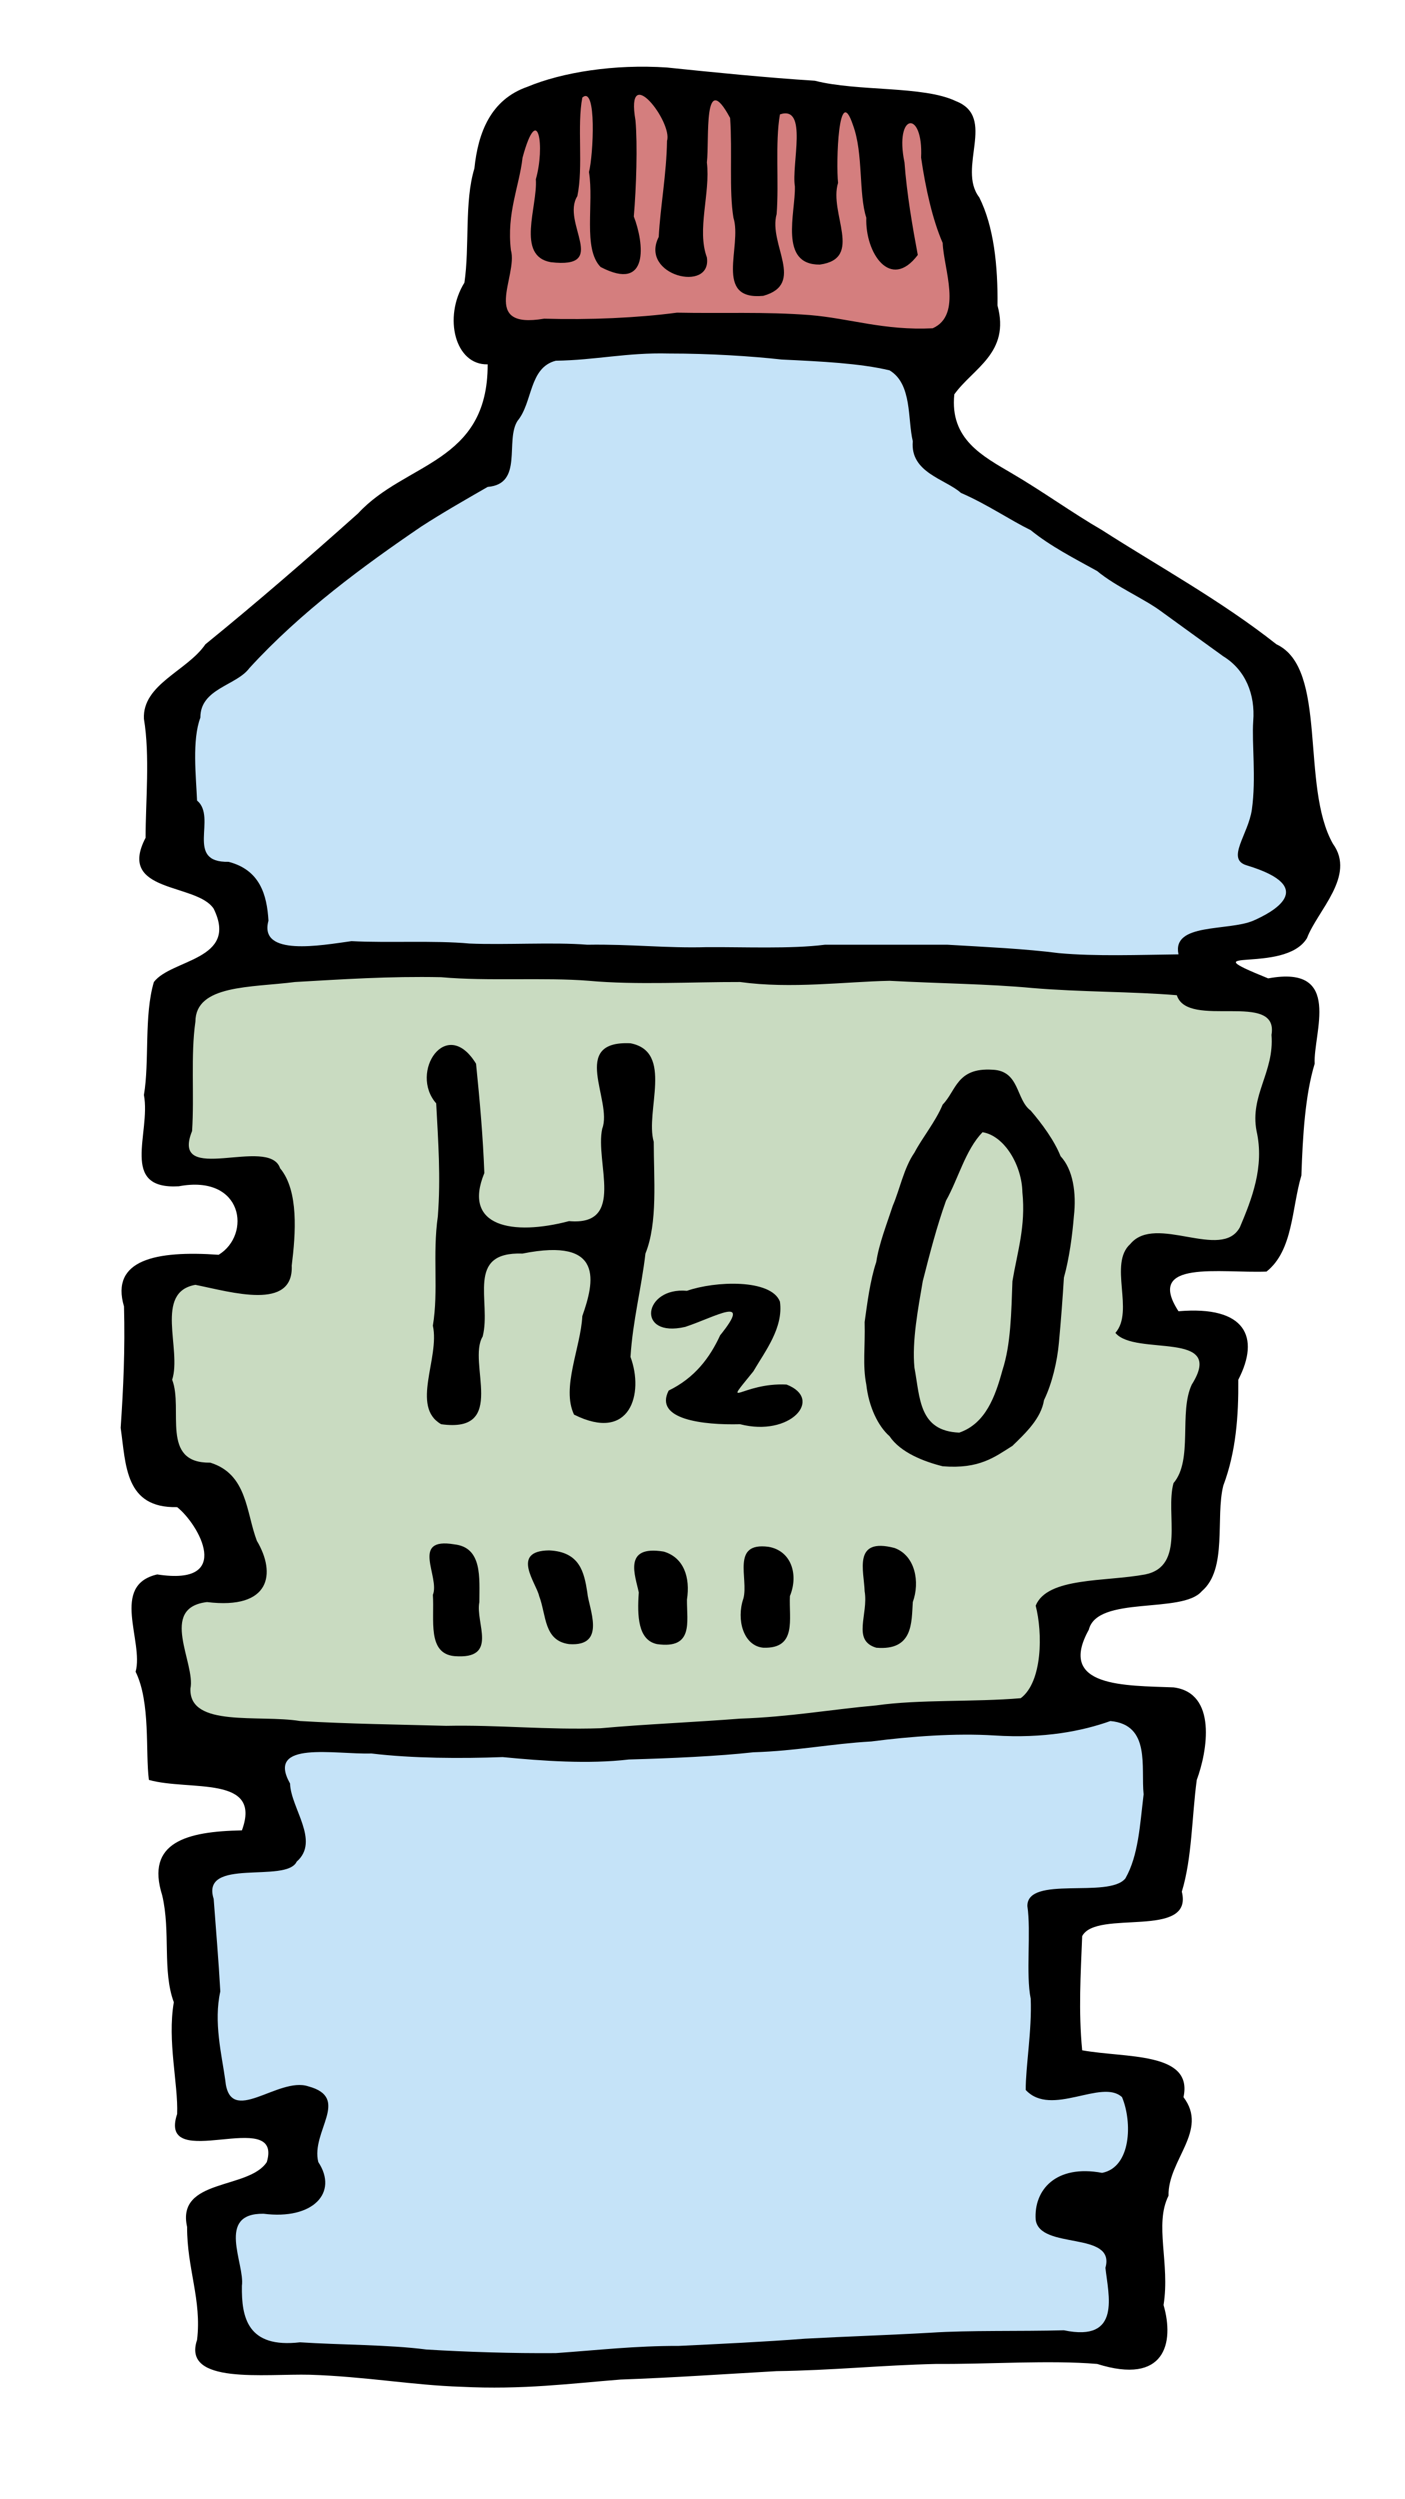 <?xml version="1.0" encoding="UTF-8" standalone="no"?>
<!-- Generator: imaengine 1.0   -->

<svg
   xmlns:dc="http://purl.org/dc/elements/1.1/"
   xmlns:cc="http://creativecommons.org/ns#"
   xmlns:rdf="http://www.w3.org/1999/02/22-rdf-syntax-ns#"
   xmlns:svg="http://www.w3.org/2000/svg"
   xmlns="http://www.w3.org/2000/svg"
   xmlns:sodipodi="http://sodipodi.sourceforge.net/DTD/sodipodi-0.dtd"
   xmlns:inkscape="http://www.inkscape.org/namespaces/inkscape"
   width="1440"
   height="2562"
   viewBox="0 0 1440 2562"
   version="1.0"
   xml:space="preserve"
   id="svg2"
   inkscape:version="0.91 r13725"
   sodipodi:docname="H2Obottle.svg"><defs
     id="defs12" /><sodipodi:namedview
     pagecolor="#ffffff"
     bordercolor="#666666"
     borderopacity="1"
     objecttolerance="10"
     gridtolerance="10"
     guidetolerance="10"
     inkscape:pageopacity="0"
     inkscape:pageshadow="2"
     inkscape:window-width="1916"
     inkscape:window-height="1035"
     id="namedview10"
     showgrid="false"
     inkscape:zoom="0.12865202"
     inkscape:cx="938.3054"
     inkscape:cy="1426.6342"
     inkscape:window-x="4"
     inkscape:window-y="1"
     inkscape:window-maximized="1"
     inkscape:current-layer="g4149" /><g
     label="Background Layer"
     groupmode="layer"
     id="layer0"
     style="display:inline" /><g
     id="g4148"><g
       id="g4139"><g
         label="Stroke Layer"
         groupmode="layer"
         id="layer2"
         style="display:inline;opacity:1;fill:#000000"
         transform="matrix(1.702,0,0,1.232,-569.032,-167.323)"><g
           id="g4149"><g
             id="g4155"><path
               sodipodi:nodetypes="ccccccccccccccccccccccccccccccccccccccc"
               style="fill:#c5e3f8;fill-opacity:1;fill-rule:evenodd;stroke:none;stroke-width:1px;stroke-linecap:butt;stroke-linejoin:miter;stroke-opacity:1"
               d="m 533.961,355.276 -28.352,113.408 -165.835,105.066 -169.663,154.827 4.725,151.21 75.605,37.803 4.725,61.429 28.352,316.596 -42.528,363.85 56.704,231.541 -108.682,18.901 18.901,259.892 108.682,4.725 -4.725,70.88 -99.232,28.352 33.077,127.584 274.068,42.528 378.026,-42.528 274.068,0 -14.176,-118.133 18.901,-118.133 -37.803,-37.803 -75.605,9.451 23.627,-174.837 108.682,-9.451 18.901,-203.189 -137.034,-23.627 118.133,-689.896 33.077,-56.704 108.682,-33.077 0,-66.154 -14.176,-137.034 -18.901,-51.979 -222.09,-165.386 -127.584,-61.429 4.725,-103.957 -222.09,-18.901 -151.21,14.176 z"
               id="path4142"
               inkscape:connector-curvature="0"
               transform="matrix(0.588,0,0,0.811,334.428,135.767)" /><path
               style="fill:#c9dbc1;fill-rule:evenodd;stroke:none;stroke-width:1px;stroke-linecap:butt;stroke-linejoin:miter;stroke-opacity:1;fill-opacity:1"
               d="m 189.013,1002.645 -23.627,70.88 9.451,122.858 89.781,18.901 14.176,99.232 -132.309,-4.725 4.725,203.189 75.605,18.901 14.176,89.781 -85.056,14.176 18.901,155.935 47.253,4.725 75.605,-9.451 340.223,4.725 264.618,-23.627 189.013,-9.451 0,-33.077 -4.725,-70.88 127.584,-28.352 37.803,-226.815 9.451,-28.352 -94.506,-9.451 0,-66.154 132.309,-14.176 9.451,-132.309 14.176,-122.858 -42.528,0 -61.429,-4.725 4.725,-23.627 -661.545,-23.627 -269.343,4.725 z"
               id="path4144"
               inkscape:connector-curvature="0"
               transform="matrix(0.588,0,0,0.811,334.428,135.767)" /><path
               style="fill:#d47e7e;fill-rule:evenodd;stroke:none;stroke-width:1px;stroke-linecap:butt;stroke-linejoin:miter;stroke-opacity:1;fill-opacity:1"
               d="m 609.566,76.482 -89.781,47.253 -23.627,212.639 70.88,-4.725 406.377,28.352 28.352,-37.803 L 982.866,194.615 959.24,109.559 746.6,85.933 689.897,76.482 Z"
               id="path4146"
               inkscape:connector-curvature="0"
               transform="matrix(0.588,0,0,0.811,334.428,135.767)" /><path
               sodipodi:nodetypes="cccccccccccccccccccccccccccccccccccccccccccccccccccccccccccccccccccccccccccccccccccccccccccccccccccccccccccccccccccccccccccccccccccccccccccccccccccccccccccccccccccccccccccccccccccccccccccccccccccccccccccccccccccccccccccccccccccccccssccccccccccccccccccccccccccccccccccc"
               d="m 612,2122 c 37.1,2.6 65.7,-2.7 96,-6 32.2,-1.6 64.5,-4.7 94,-7 33.1,-0.6 62.7,-4.9 96,-6 31.7,0.3 68.4,-3.3 97,0 40.9,17.8 46.6,-17.5 40,-49 4,-34.8 -5.7,-67 3,-91 -0.5,-29.7 24.3,-54.2 9,-82 6,-38 -35,-32.4 -61,-39 -2.3,-32.7 -0.9,-63.2 0,-95 8.5,-22.6 67.2,2.9 60,-37 6.2,-28.1 6,-62.3 9,-93 6.4,-23.8 12.4,-72.4 -14,-77 -29.2,-1.6 -70.3,0.1 -51,-48 5.1,-28.7 56.3,-12.9 68,-32 15.7,-18.4 8.1,-61.4 13,-88 7.6,-27.9 9.2,-57.8 9,-88 13.3,-35.5 4.4,-61.8 -36,-57 -20.4,-43.3 25.2,-31.5 53,-33 16.1,-17.7 15.1,-52.6 21,-80 0.8,-33.2 2.3,-67.1 8,-93 -1,-25 17.3,-82.6 -28,-71 -49.7,-27.8 10.024,-2.712 23.385,-33.537 C 1127.585,893.663 1151,864.7 1137,838 c -19.694,-48.069 -2.804,-145.92 -34,-166 -33.588,-36.634 -71.156,-64.963 -105,-95 -18.1,-14.5 -35.7,-32.2 -54,-47 -17.9,-14.6 -37.8,-28.6 -35,-66 11.2,-21.7 33.8,-34.4 26,-74 0.3,-32.9 -2.2,-65.8 -11,-90 -13.5,-24.3 10.7,-66.6 -14,-80 -19.6,-13 -58.8,-7.8 -85,-17 -29.4,-2.6 -60.4,-6.9 -89,-11 -31.8,-3 -63.2,4 -84,16 -22.3,10.7 -29.8,38.4 -32,68 -6.1,27.6 -2.8,64.9 -6,95 -13,29.1 -5.5,68.8 14,68 0.154,82.505 -49.597,81.314 -78,124 -31.198,38.485 -61.102,74.291 -92,109 -10.8,22 -38,33.2 -37,62 3.7,30.8 1,68.8 1,99 -17.5,46.3 30.7,37.4 41,59 15.2,42.8 -25.5,41.9 -36,61 -6,27.7 -2.6,66.5 -6,94 4.3,31.8 -15,78.9 21,76 38.9,-10.1 43.8,40.3 24,57 -37.7,-3.7 -65.3,4.1 -57,43 0.7,35.6 -0.4,68.5 -2,101 3.2,30.9 2.5,67 34,66 12.8,13.9 34.5,66 -12,56 -28.4,9.1 -8,55.5 -13,81 9.1,25.5 5.8,66.8 8,90 24.5,9.5 68.4,-4.4 56,42 -33.3,0.8 -58.1,9.9 -48,54 5.2,30.6 0,62.8 7,89 -4,32.6 2.7,67.9 2,93 -12.1,50.5 64.1,-7 54,40 -10.9,23.1 -54.6,13.4 -48,54 -0.1,34.6 8.9,60.9 6,94 -9.2,37.5 41,28 68,29 33.6,1.5 61.7,8.7 91,10 m 57,-28 c -26.2,0.3 -54.3,-1 -78,-3 -22.7,-4.1 -52.3,-3.8 -76,-6 -31.6,5.1 -35.3,-20.6 -35,-47 1.9,-18.4 -15.8,-60.4 13,-60 29.8,5.3 45.2,-17.5 33,-43 -4.6,-25.5 19.8,-53.4 -6,-63 -18.2,-8.4 -47.4,34.2 -50,-5 -2.2,-21.7 -7.1,-48.5 -3,-74 -1,-25.1 -2.7,-52.7 -4,-77 -8,-34.9 43.8,-12.6 50,-31 14.2,-17.2 -3.6,-44.6 -4,-65 -14.8,-36.2 27.2,-24 49,-25 24.6,4.1 53.8,4.3 79,3 24,3.2 51.6,6 76,2 25.7,-1 53.4,-2.7 75,-6 25.9,-1.1 46.8,-7.1 71,-9 24,-4.3 50.9,-7 74,-5 30.2,2.7 53.1,-3.7 70,-12 24.4,3.1 18.3,38.5 20,61 -2.2,25.1 -3.1,51 -11,70 -10,17 -59.2,-2.8 -59,23 2.3,21 -1,57 2,77 0.8,26.3 -3.1,57.2 -3,76 15.4,23 45.8,-9.7 58,6 6.3,20.9 5.5,58.3 -12,63 -27.9,-7.2 -41.2,14.3 -40,39 2.5,25.4 48.3,9 42,40 1.7,22.4 9.9,62.1 -25,52 -26.6,1 -57.1,-0.1 -80,2 -25,2 -50.6,3.1 -76,5 -24.1,2.6 -51.6,4.4 -76,6 -26.2,-0.1 -49.2,3.6 -74,6 m 27,-520 c -32.5,1.5 -61.5,-2.9 -93,-2 -28.5,-1.1 -58.9,-1.6 -88,-4 -24.7,-5.6 -66.9,5.7 -66,-27 3.2,-21.1 -19.3,-67.2 10,-72 38.3,6.5 41.7,-23.8 30,-51 -6.5,-23.7 -5.7,-55.4 -28,-65 -30.4,0.6 -16.1,-44.6 -23,-69 5.9,-25.2 -11,-72.9 14,-79 21.9,6.1 59.2,21.8 58,-16 2.4,-26.6 4.3,-62.3 -7,-81 -6.6,-27.4 -66.5,15.4 -53,-31 1.4,-29.9 -0.9,-63 2,-91 0.1,-30.8 33.4,-28.3 60,-33 28.3,-2.2 56.4,-4.9 88,-4 27.9,3.5 62.3,0 89,3 28.5,3.6 62.1,0.9 91,1 30.8,5.9 63.3,-0.3 90,-1 29.4,2.2 59.9,2.6 86,6 28.8,3.4 60.3,2.9 87,6 6.5,28.6 61.6,-4.2 57,33 1.8,31.1 -13.1,50 -9,80 4.9,29.7 -3,57.1 -10,80 -11,28.4 -50.8,-11.4 -66,14 -13.3,16.5 2.6,55.8 -9,74 11.9,19.8 66.8,-2.7 46,43 -7.9,23.1 0.9,62.8 -11,82 -5.1,25.5 7.5,69 -17,76 -24,6.2 -59,2.1 -66,26 4.2,22.4 4.2,63.3 -9,77 -27.9,3.3 -61.2,0.9 -87,6 -27.5,3.4 -52.1,9.6 -82,11 -27.4,3 -56.8,4.6 -84,8 m -88,-60 c 26.9,2.9 12.4,-27.7 15,-45 0,-20 1.9,-45.4 -15,-48 -26.9,-6.3 -8.6,27.1 -13,42 1,20.8 -3.5,48.8 13,51 m 186,-7 c 20.4,0.9 15.3,-23.8 16,-43 5.3,-17.8 0.9,-37.8 -13,-41 -22.6,-4 -11.8,26.4 -15,43 -4.4,17.6 0,39.5 12,41 m 68,0 c 22.3,2.6 21.2,-21 22,-38 4.4,-16.7 1.5,-38.7 -11,-45 -25.4,-9.2 -18.3,19.4 -18,36 2.4,19.3 -7.8,40.9 7,47 m -185,-3 c 23.1,2.3 11.7,-30.2 11,-43 -1.9,-16.7 -4.4,-33.8 -23,-35 -23.5,0.4 -7.6,27.5 -6,38 4.4,15.9 2.7,37.1 18,40 m 53,0 c 22.1,4.3 17.9,-18.4 18,-37 2.1,-18.5 -1.9,-35.1 -14,-40 -24.9,-5.7 -17,20.4 -15,34 -1,19.6 -0.5,39.7 11,43 m 172,-148 c 22.2,2.5 31.5,-7.9 42,-17 8,-10.7 17.3,-22.9 19,-38 4.9,-13.9 8,-32.4 9,-48 1.2,-17.7 2.3,-38.2 3,-54 3.2,-15.8 5.1,-35.4 6,-51 1.6,-19.5 -0.5,-38.9 -8,-50 -3.8,-13.2 -11.3,-27.2 -18,-38 -9,-9.1 -6.5,-33.1 -23,-34 -21.6,-1.9 -21.8,17.5 -30,29 -4.3,14.3 -12.4,27.8 -17,40 -6.3,12.4 -9,31.3 -13,44 -3.6,15.2 -8.4,32 -10,47 -3.7,15.2 -5.5,35 -7,50 0.4,20.8 -1.3,35.8 1,52 1.5,18.6 7.1,34.6 14,43 6.6,13.6 20.7,21.1 32,25 m 10,-28 c -24.4,-1.3 -23.6,-28.9 -27,-54 -1.6,-22.2 2.3,-50 5,-72 4.2,-22.8 8.4,-45.4 14,-67 7.4,-18.2 11.7,-42.3 22,-57 13.3,3 23.7,27.7 24,50 2.1,28.3 -3.1,49.9 -6,74 -0.7,25.8 -0.9,52.4 -6,74 -4.3,21.8 -10.1,44.4 -26,52 m -312,-7 c 40.4,7.8 15.5,-51.5 25,-73 5.4,-29.2 -10.7,-70.7 24,-69 49.6,-13.8 43.2,23.8 36,52 -1,26.4 -12.7,59.6 -5,82 34,23.5 42.2,-17.7 34,-48 1.4,-30.5 6.6,-57.2 9,-86 7.5,-25.6 5,-62.4 5,-93 -5.3,-25.5 12.2,-75 -14,-82 -37,-2.4 -10.6,47.8 -17,71 -4.5,28 14.4,81.2 -20,77 -33.7,12.3 -64.4,4.9 -51,-40 -0.8,-29.7 -2.7,-59.7 -5,-91 -17.9,-40.3 -40.4,7.2 -24,33 1.2,31.2 2.8,61.5 1,94 -3.3,31.8 0.5,62 -3,91 4.3,26.8 -13.5,67.4 5,82 m 180,0 c 30.1,10.8 50.6,-20.9 28,-33 -27,-1.9 -39.7,22.7 -20,-11 7,-16.6 18.2,-36.2 16,-58 -5.3,-19.1 -39.2,-17.2 -56,-9 -26.2,-3.4 -30.9,39.6 -1,30 18,-8.2 40.9,-27.1 21,7 -6.3,18.9 -15.4,35.5 -31,46 -9,24.1 20.8,28.8 43,28 m 264,-391 c -23.5,0.4 -49.6,1.8 -72,-1 -19.9,-3.6 -44.8,-5.2 -67,-7 l -74,0 c -20.5,3.6 -48.7,1.8 -71,2 -24.3,1 -45.4,-2.6 -72,-2 -20.4,-2.3 -49.5,0.3 -71,-1 -20.6,-2.7 -49.2,-0.4 -71,-2 -18.2,3.5 -56,13.1 -50,-17 -0.9,-21.9 -5.3,-42.3 -24,-49 -26.7,0.8 -6.7,-36.9 -19,-51 -0.6,-20.1 -3.1,-50.2 2,-69 -0.1,-24.3 21.707,-26.59 29.507,-41.19 C 515.598,644.761 553.714,606.257 588,574 c 12.6,-11.3 27.4,-23 40,-33 21.7,-2.4 10.3,-38.5 18,-55 9.2,-15.3 6.8,-44.2 23,-50 24.2,-0.5 42.6,-6.9 68,-6 25.4,0 49.6,2.2 68,5 24,1.6 47.1,3.1 65,9 13.7,11.3 10.8,40.6 14,59 -1.7,26.2 19.6,31.4 29,43 15.7,9.4 29.2,22.3 42,31 11.9,13.4 26.4,23.6 40,34 11.5,13.2 28.3,22.9 39,34 12.4,12.5 24.8,24.8 37,37 13.2,11.2 19.3,31.4 18,54 -0.928,18.064 1.853,47.354 -0.821,73.485 -2.137,20.875 -15.741,41.169 -3.178,46.409 C 1129.433,874.426 1099.9,895.4 1089,902 c -15.3,8.9 -49.1,1.6 -45,28 M 896,409 c -29.5,2 -49.7,-8.2 -74,-11 -27.3,-2.9 -53,-1.2 -80,-2 -24,4.4 -52.8,6.1 -80,5 -39.1,9.2 -15.6,-35.5 -20,-57 -2.7,-30.8 5.1,-53.4 7,-77 9.4,-47.9 13.6,-8.8 8,18 1.2,22.5 -12.1,63.8 9,69 35.7,5.8 6,-32.9 16,-55 3.7,-24.2 -0.3,-58.6 3,-82 8.8,-10.7 6.6,48.2 4,62 3.1,26.3 -3.8,63.7 7,79 29.5,21.3 26.2,-20 20,-42 1.5,-24.5 2.3,-59.6 1,-80 -6.2,-49.9 22.5,1.4 19,17 -0.3,27.8 -4,54.5 -5,80 -11.8,32.2 32.2,46.9 29,17 -6.2,-23.2 2.2,-53.2 0,-79 1.6,-18.9 -2.4,-79.2 14,-37 1.4,28.2 -0.7,60.6 2,83 5.4,23.7 -12.2,69 18,65 25.6,-9.9 2.9,-42.9 8,-68 1.5,-26.4 -1,-59.3 2,-83 17.1,-7.9 6.8,41.8 9,60 0.4,21.8 -9.8,65.3 15,65 26.6,-5 5.324,-42.859 11,-68 -1.3,-16.6 0.2,-84.6 9,-48 6.3,23.5 3.3,56.9 8,77 -0.776,29.141 14.5,61.2 31,31 -3.2,-23.7 -6.6,-50.7 -8,-77 -6.2,-41.2 11.4,-44.4 10,-4 2.7,25.6 6.9,51.7 13,71 0.5,21 12.1,59.9 -6,71 z"
               id="path8"
               inkscape:connector-curvature="0"
               style="fill:#000000;fill-opacity:1;fill-rule:evenodd;stroke:none" /></g></g></g></g></g></svg>